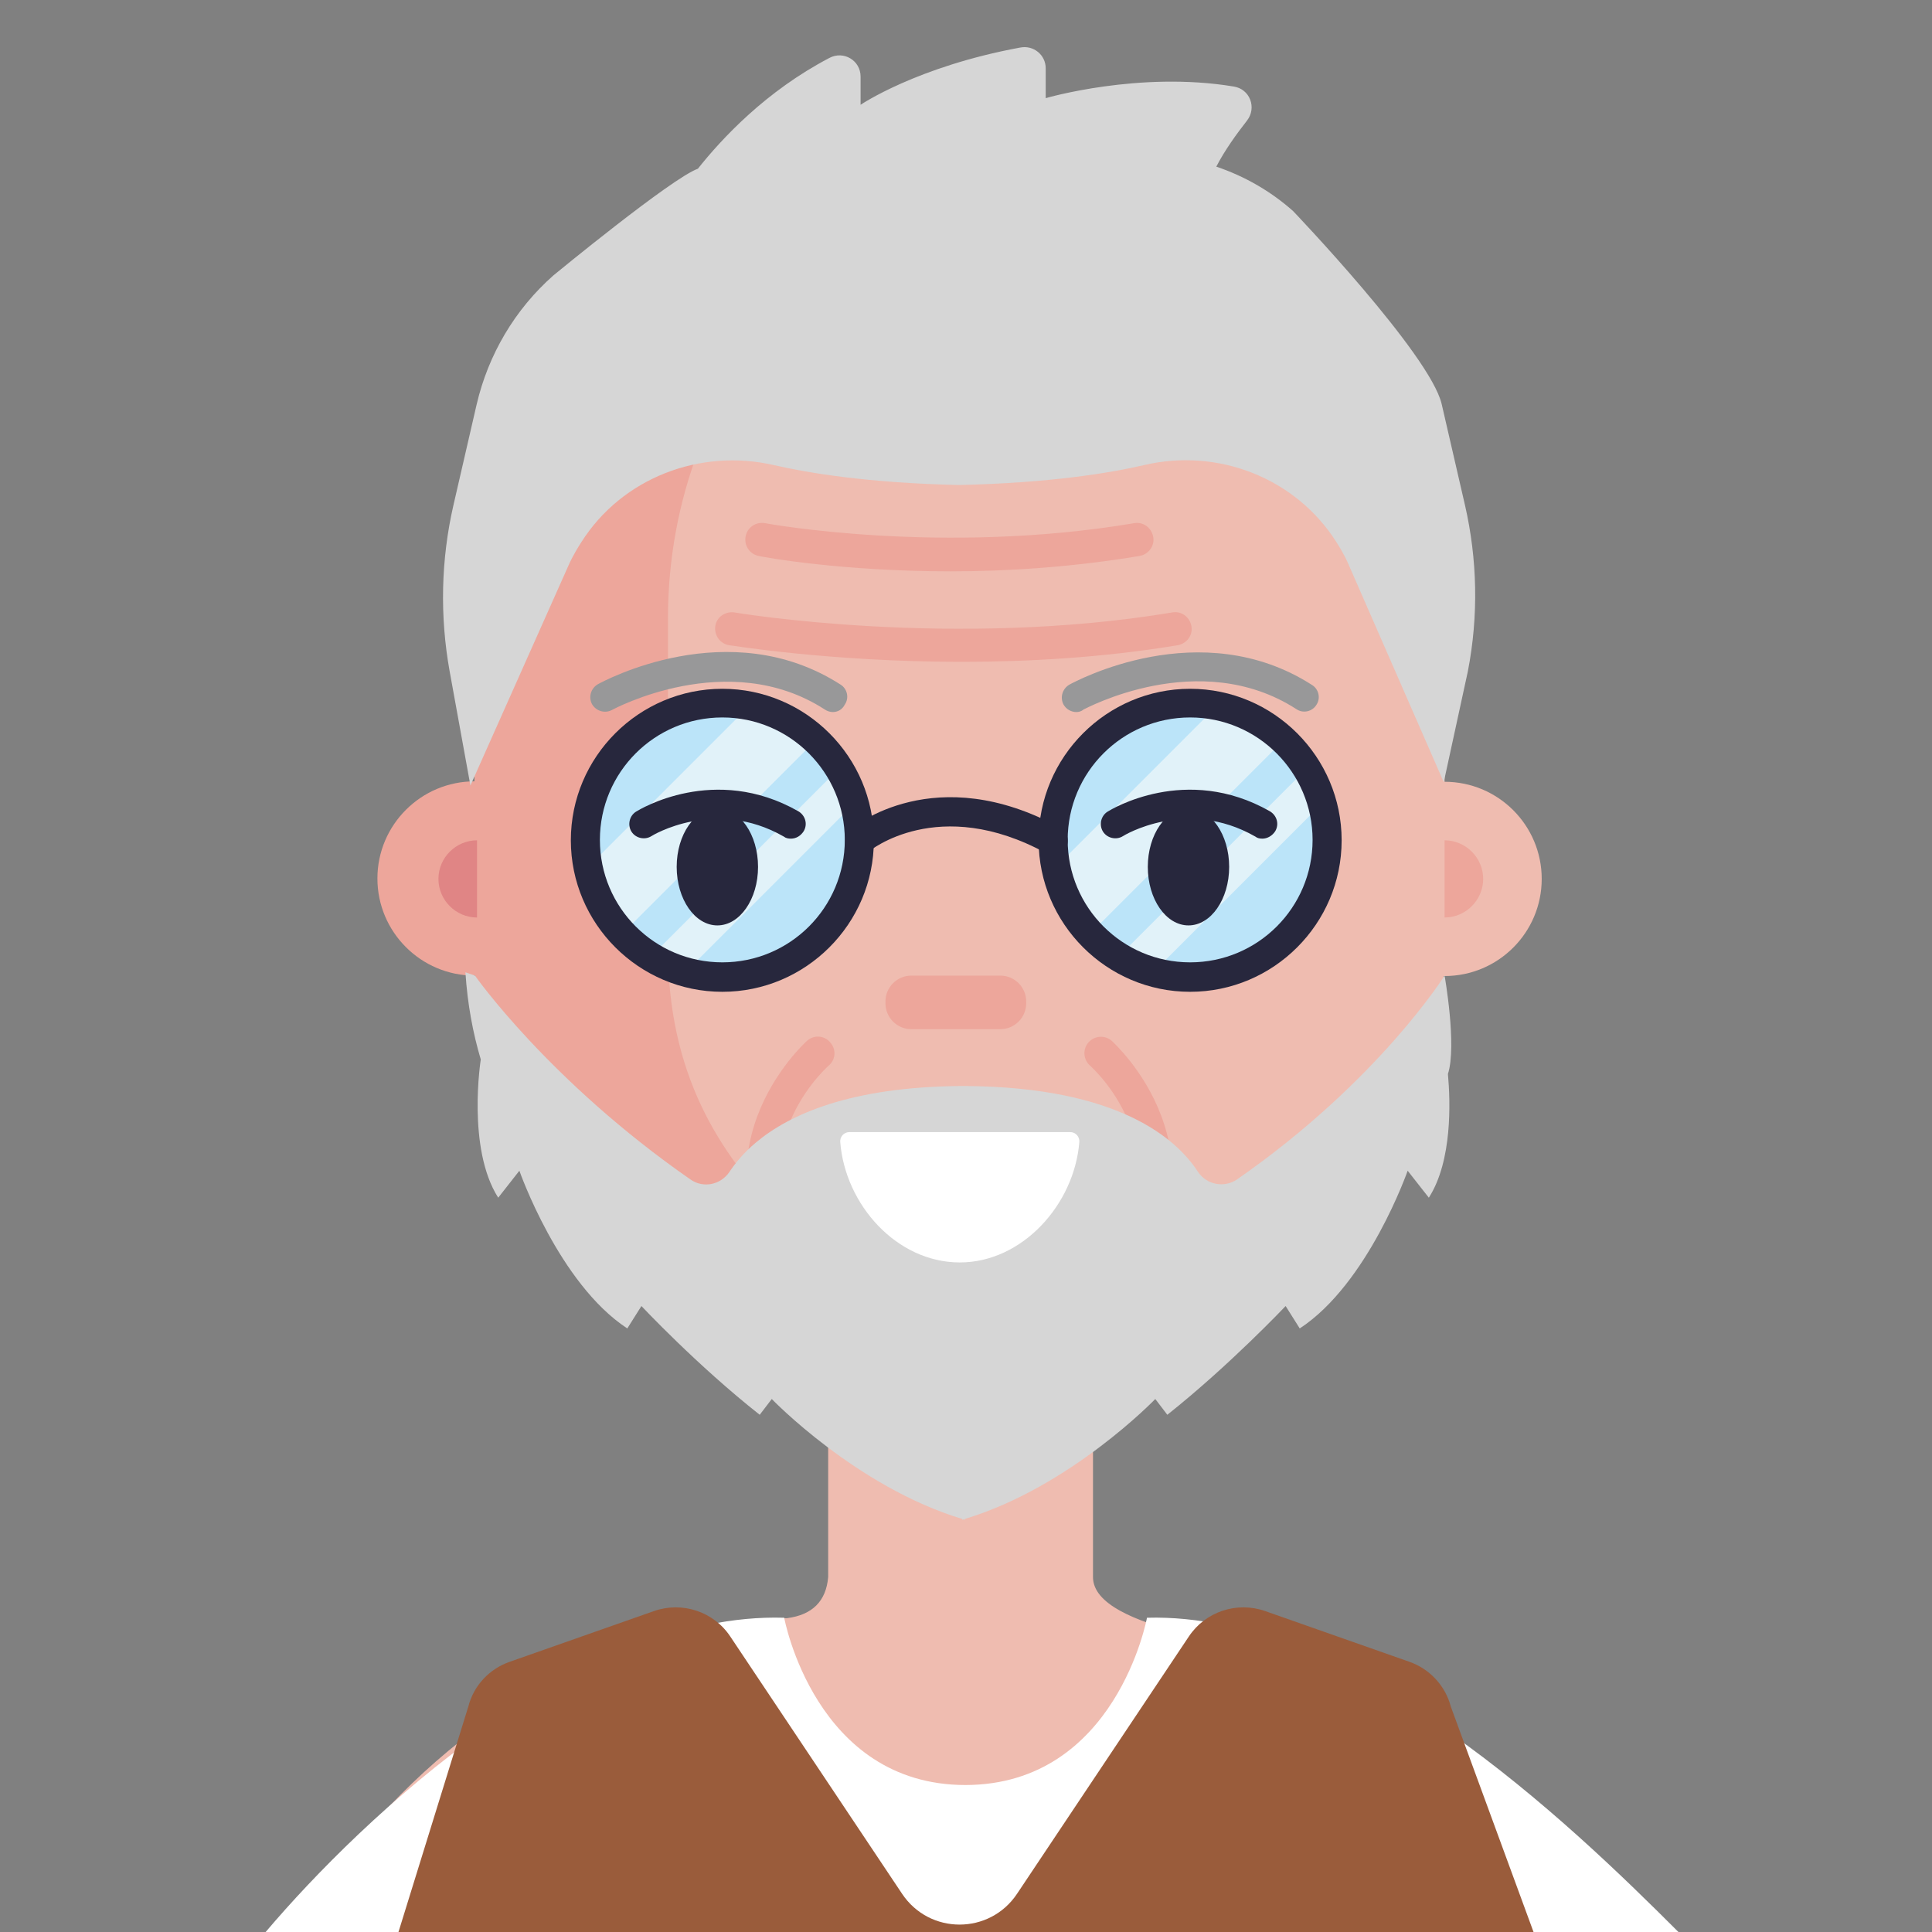 <?xml version="1.0" encoding="UTF-8"?><svg id="Layer_1" xmlns="http://www.w3.org/2000/svg" viewBox="0 0 160 160"><rect x="0" y="0" width="160" height="160" fill="#808080" stroke="none"/><defs><style>.cls-1{fill:#d6d6d6;}.cls-2{fill:#989899;}.cls-3{fill:#fff;}.cls-4{fill:#9a5c3b;}.cls-5{fill:#bbe4f9;}.cls-6{fill:#e1f2f9;}.cls-7{fill:#efbcb0;}.cls-8{fill:#eda69b;}.cls-9{fill:#e08585;}.cls-10{fill:#27273d;}</style></defs><g id="Avatars"><g id="Artboard"><g id="Men"><g id="Old-People-Avatar_31"><path id="Path" class="cls-7" d="M130.497,154.084c-1.925,1.375-3.919,2.647-5.947,3.85-10.897,6.394-23.306,10.553-36.541,11.722h-15.984c-13.612-1.238-26.366-5.569-37.469-12.306-1.959-1.169-3.884-2.441-5.741-3.781,8.594-10.966,21.931-19.559,36.162-19.559h.206c2.097-.275,3.231-1.409,3.403-3.403v-18.631h21.931v18.631c0,4.469,13.991,5.637,17.05,6.737,9.659,3.403,16.775,8.662,22.928,16.741Z"/><path id="Path-2" class="cls-7" d="M119.634,51.2v27.328c0,20.384-16.225,26.916-28.05,37.262-7.047,6.153-17.188,6.153-24.234,0-11.825-10.347-28.05-16.878-28.05-37.262v-27.328c0-20.556,15.709-37.228,35.062-37.228h10.175c19.388,0,35.097,16.672,35.097,37.228Z"/><path id="Path-3" class="cls-8" d="M55.319,78.528v-27.328c0-19.525,14.128-35.509,32.141-37.091-.963-.103-1.925-.138-2.922-.138h-10.175c-19.388,0-35.063,16.672-35.063,37.228v13.509c-4.434,0-8.044,3.609-8.044,8.044s3.609,8.044,8.044,8.044h.069c1.169,18.597,16.603,25.025,27.947,34.994,5.775,5.053,13.612,5.981,20.144,2.75-1.444-.722-2.819-1.616-4.125-2.75-11.791-10.347-28.016-16.878-28.016-37.262Z"/><circle id="Oval" class="cls-7" cx="119.634" cy="72.787" r="8.044"/><path class="cls-2" d="M68.966,58.969c-.206,0-.447-.069-.653-.206-8.009-5.191-17.566,0-17.634.034-.584.309-1.306.103-1.65-.481-.309-.584-.103-1.306.481-1.65.447-.241,10.863-5.912,20.109.034.55.344.722,1.1.344,1.65-.206.412-.584.619-.997.619Z"/><path class="cls-2" d="M89.144,58.969c-.412,0-.825-.206-1.066-.619-.309-.584-.103-1.306.481-1.65.447-.241,10.863-5.912,20.109.034.55.344.722,1.1.344,1.65-.344.55-1.1.722-1.65.344-8.044-5.191-17.531,0-17.634.034-.206.172-.412.206-.584.206Z"/><path id="Path-4" class="cls-8" d="M82.853,85.231h-7.391c-1.169,0-2.131-.963-2.131-2.131v-.172c0-1.169.963-2.131,2.131-2.131h7.391c1.169,0,2.131.963,2.131,2.131v.172c0,1.169-.963,2.131-2.131,2.131Z"/><path id="Path-5" class="cls-9" d="M39.506,69.591c-1.753,0-3.197,1.444-3.197,3.197s1.444,3.197,3.197,3.197v-6.394Z"/><path id="Path-6" class="cls-8" d="M119.634,75.984c1.753,0,3.197-1.444,3.197-3.197s-1.444-3.197-3.197-3.197v6.394Z"/><path class="cls-8" d="M79.622,54.809c-10.931,0-19.113-1.375-19.25-1.375-.756-.138-1.238-.825-1.134-1.581.103-.756.825-1.238,1.581-1.134.172.034,18.15,3.025,36.266,0,.756-.138,1.444.378,1.581,1.134.138.756-.378,1.444-1.134,1.581-6.188,1.031-12.409,1.375-17.909,1.375Z"/><path class="cls-8" d="M78.763,47.316c-9.075,0-15.503-1.169-15.916-1.272-.756-.138-1.238-.859-1.1-1.616.138-.756.859-1.238,1.616-1.1.138.034,14.644,2.681,30.559,0,.756-.138,1.444.378,1.581,1.134.137.756-.378,1.444-1.134,1.581-5.569.928-10.931,1.272-15.606,1.272Z"/><path id="Path-7" class="cls-5" d="M71.166,69.591c0,6.256-5.088,11.344-11.344,11.344-1.066,0-2.062-.137-3.025-.412-1.031-.275-1.994-.722-2.888-1.272-.859-.516-1.65-1.169-2.337-1.925-1.409-1.512-2.406-3.403-2.853-5.5-.138-.722-.241-1.478-.241-2.269,0-6.256,5.088-11.344,11.344-11.344.756,0,1.512.069,2.269.241,2.097.412,3.987,1.444,5.5,2.853.722.688,1.375,1.478,1.925,2.337.55.894.997,1.856,1.272,2.888.241.963.378,1.994.378,3.059Z"/><path id="Path-8" class="cls-6" d="M67.591,61.272l-16.053,16.053c-1.409-1.513-2.406-3.403-2.853-5.5l13.372-13.372c2.131.412,4.022,1.409,5.534,2.819Z"/><path id="Path-9" class="cls-6" d="M70.753,66.531l-13.991,13.991c-1.031-.275-1.994-.722-2.888-1.272l15.606-15.606c.55.894.997,1.856,1.272,2.888Z"/><path class="cls-10" d="M59.822,82.137c-6.909,0-12.547-5.638-12.547-12.547s5.638-12.547,12.547-12.547,12.547,5.638,12.547,12.547-5.638,12.547-12.547,12.547ZM59.822,59.416c-5.603,0-10.141,4.537-10.141,10.141s4.537,10.141,10.141,10.141,10.141-4.537,10.141-10.141c0-5.569-4.537-10.141-10.141-10.141Z"/><path id="Path-10" class="cls-5" d="M109.906,69.591c0,6.256-5.088,11.344-11.344,11.344-1.066,0-2.062-.137-3.025-.412-1.031-.275-1.994-.722-2.888-1.272-.859-.516-1.65-1.169-2.337-1.925-1.409-1.512-2.406-3.403-2.853-5.5-.138-.722-.241-1.478-.241-2.269,0-6.256,5.088-11.344,11.344-11.344.756,0,1.512.069,2.269.241,2.097.412,3.987,1.444,5.5,2.853.722.688,1.375,1.478,1.925,2.337.55.894.997,1.856,1.272,2.888.241.963.378,1.994.378,3.059Z"/><path id="Path-11" class="cls-6" d="M106.331,61.272l-16.053,16.053c-1.409-1.513-2.406-3.403-2.853-5.5l13.372-13.372c2.131.412,4.022,1.409,5.534,2.819Z"/><path id="Path-12" class="cls-6" d="M109.494,66.531l-13.991,13.991c-1.031-.275-1.994-.722-2.888-1.272l15.606-15.606c.55.894.997,1.856,1.272,2.888Z"/><path class="cls-10" d="M98.562,82.137c-6.909,0-12.547-5.638-12.547-12.547s5.638-12.547,12.547-12.547,12.547,5.638,12.547,12.547-5.638,12.547-12.547,12.547ZM98.562,59.416c-5.603,0-10.141,4.537-10.141,10.141s4.537,10.141,10.141,10.141,10.141-4.537,10.141-10.141c0-5.569-4.537-10.141-10.141-10.141Z"/><path class="cls-10" d="M87.219,70.794c-.206,0-.378-.034-.584-.138-8.938-4.881-14.644-.172-14.678-.138-.516.412-1.272.378-1.684-.138-.412-.516-.378-1.272.138-1.684.275-.241,7.047-5.809,17.394-.138.584.309.791,1.066.481,1.616-.241.378-.653.619-1.066.619Z"/><ellipse id="Oval-2" class="cls-10" cx="59.409" cy="71.791" rx="3.369" ry="4.847"/><ellipse id="Oval-3" class="cls-10" cx="98.425" cy="71.791" rx="3.369" ry="4.847"/><path class="cls-10" d="M65.494,69.453c-.206,0-.412-.034-.584-.172-5.706-3.266-10.931-.069-10.966-.034-.55.344-1.306.172-1.65-.378-.344-.55-.172-1.306.378-1.65.275-.172,6.497-3.987,13.441-.034.584.344.791,1.066.447,1.65-.241.378-.619.619-1.066.619Z"/><path class="cls-10" d="M104.544,69.453c-.206,0-.412-.034-.584-.172-5.706-3.266-10.931-.069-10.966-.034-.55.344-1.306.172-1.65-.378-.344-.55-.172-1.306.378-1.65.275-.172,6.497-3.987,13.441-.034.584.344.791,1.066.447,1.65-.241.378-.653.619-1.066.619Z"/><path id="Path-13" class="cls-3" d="M139,160c-2.475,1.856-11.319,11.419-14,13-10.897,6.394-23.791-4.547-37.025-3.378h-15.984c-13.612-1.237-25.887,5.116-36.991-1.622-2.337-1.409-10.8-6.384-13-8,8.009-9.453,26.1-26.541,42.944-26.025,0,0,2.544,13.853,15.022,13.853,12.478-.034,15.022-13.853,15.022-13.853,16.878-.481,35.012,17.025,44.012,26.025Z"/><path id="Path-14" class="cls-1" d="M121.319,41.816l-1.925-8.353c-.963-4.125-12.306-15.984-12.306-15.984-1.856-1.65-4.022-2.888-6.359-3.678.688-1.341,1.684-2.716,2.544-3.816.825-1.066.241-2.612-1.1-2.819-7.838-1.306-15.572.963-15.572.963v-2.475c0-1.1-.997-1.925-2.097-1.719-8.594,1.581-13.234,4.744-13.234,4.744v-2.337c0-1.341-1.409-2.166-2.578-1.547-5.259,2.75-8.903,6.669-10.897,9.178-2.2.791-11.963,8.834-11.963,8.834-3.197,2.819-5.397,6.566-6.359,10.691l-1.925,8.353c-1.031,4.503-1.134,9.178-.309,13.75l1.719,9.453,8.181-18.356s.309-.722.997-1.787c3.369-5.328,9.831-7.803,15.95-6.394,2.853.653,7.769,1.478,15.331,1.65,7.562-.172,12.512-.997,15.331-1.65,6.119-1.444,12.547,1.066,15.916,6.359.688,1.066.997,1.822.997,1.822l7.906,18.081,1.994-9.178c.894-4.606.791-9.281-.241-13.784Z"/><path class="cls-8" d="M66.869,108.022c-.412,0-.791-.172-1.066-.516-9.488-11.894.928-21.209,1.031-21.312.584-.516,1.444-.447,1.925.138.516.584.447,1.444-.138,1.925h0c-.344.309-8.525,7.734-.688,17.531.481.584.378,1.444-.206,1.925-.241.206-.55.309-.859.309Z"/><path class="cls-8" d="M92.031,108.022c-.309,0-.619-.103-.859-.309-.584-.481-.688-1.341-.206-1.925,7.803-9.797-.344-17.222-.688-17.531-.584-.516-.619-1.375-.138-1.925.516-.584,1.375-.619,1.925-.138.103.103,10.519,9.419,1.031,21.312-.241.344-.653.516-1.066.516Z"/><path id="Path-15" class="cls-1" d="M119.634,80.797s-5.466,8.731-17.187,16.878c-1.066.722-2.509.447-3.231-.619-1.753-2.716-6.531-7.012-19.181-7.116h-.447c-9.213.069-14.231,2.372-16.981,4.675-1.031.859-1.719,1.719-2.2,2.441-.722,1.066-2.166,1.375-3.231.619-11.722-8.147-17.841-16.878-17.841-16.878l-.791-.275c.172,2.647.619,5.019,1.272,7.219h0s-1.169,7.356,1.444,11.447l1.753-2.234s3.266,9.35,8.938,13.062l1.169-1.856s4.606,4.916,9.797,9.006l.997-1.306s7.012,7.287,15.778,9.934v.069c.034,0,.069-.034.103-.034s.069.034.103.034v-.069c8.766-2.647,15.778-9.934,15.778-9.934l.997,1.306c5.191-4.125,9.797-9.006,9.797-9.006l1.169,1.856c5.672-3.712,8.938-13.062,8.938-13.062l1.753,2.234c1.959-3.059,1.787-7.975,1.581-10.244.756-2.337-.275-8.147-.275-8.147Z"/><path id="Path-16" class="cls-3" d="M70.341,93.756c-.447,0-.791.378-.756.825.412,5.191,4.675,9.969,9.9,9.969h0c5.191,0,9.487-4.812,9.9-9.969.034-.447-.309-.825-.756-.825h-18.287Z"/><path id="Path-17" class="cls-4" d="M127,160c-10.897,6.394-25.791,8.453-39.025,9.622h-15.984c-13.612-1.237-27.887-2.884-38.991-9.622l5.784-18.669c.447-1.753,1.753-3.128,3.438-3.712l11.928-4.194c2.337-.825,4.95.034,6.325,2.097l14.231,21.312c2.269,3.403,7.253,3.403,9.522,0l14.231-21.312c1.375-2.062,3.988-2.922,6.325-2.097l11.928,4.194c1.684.584,2.991,1.994,3.438,3.712l6.85,18.669Z"/></g></g></g></g></svg>